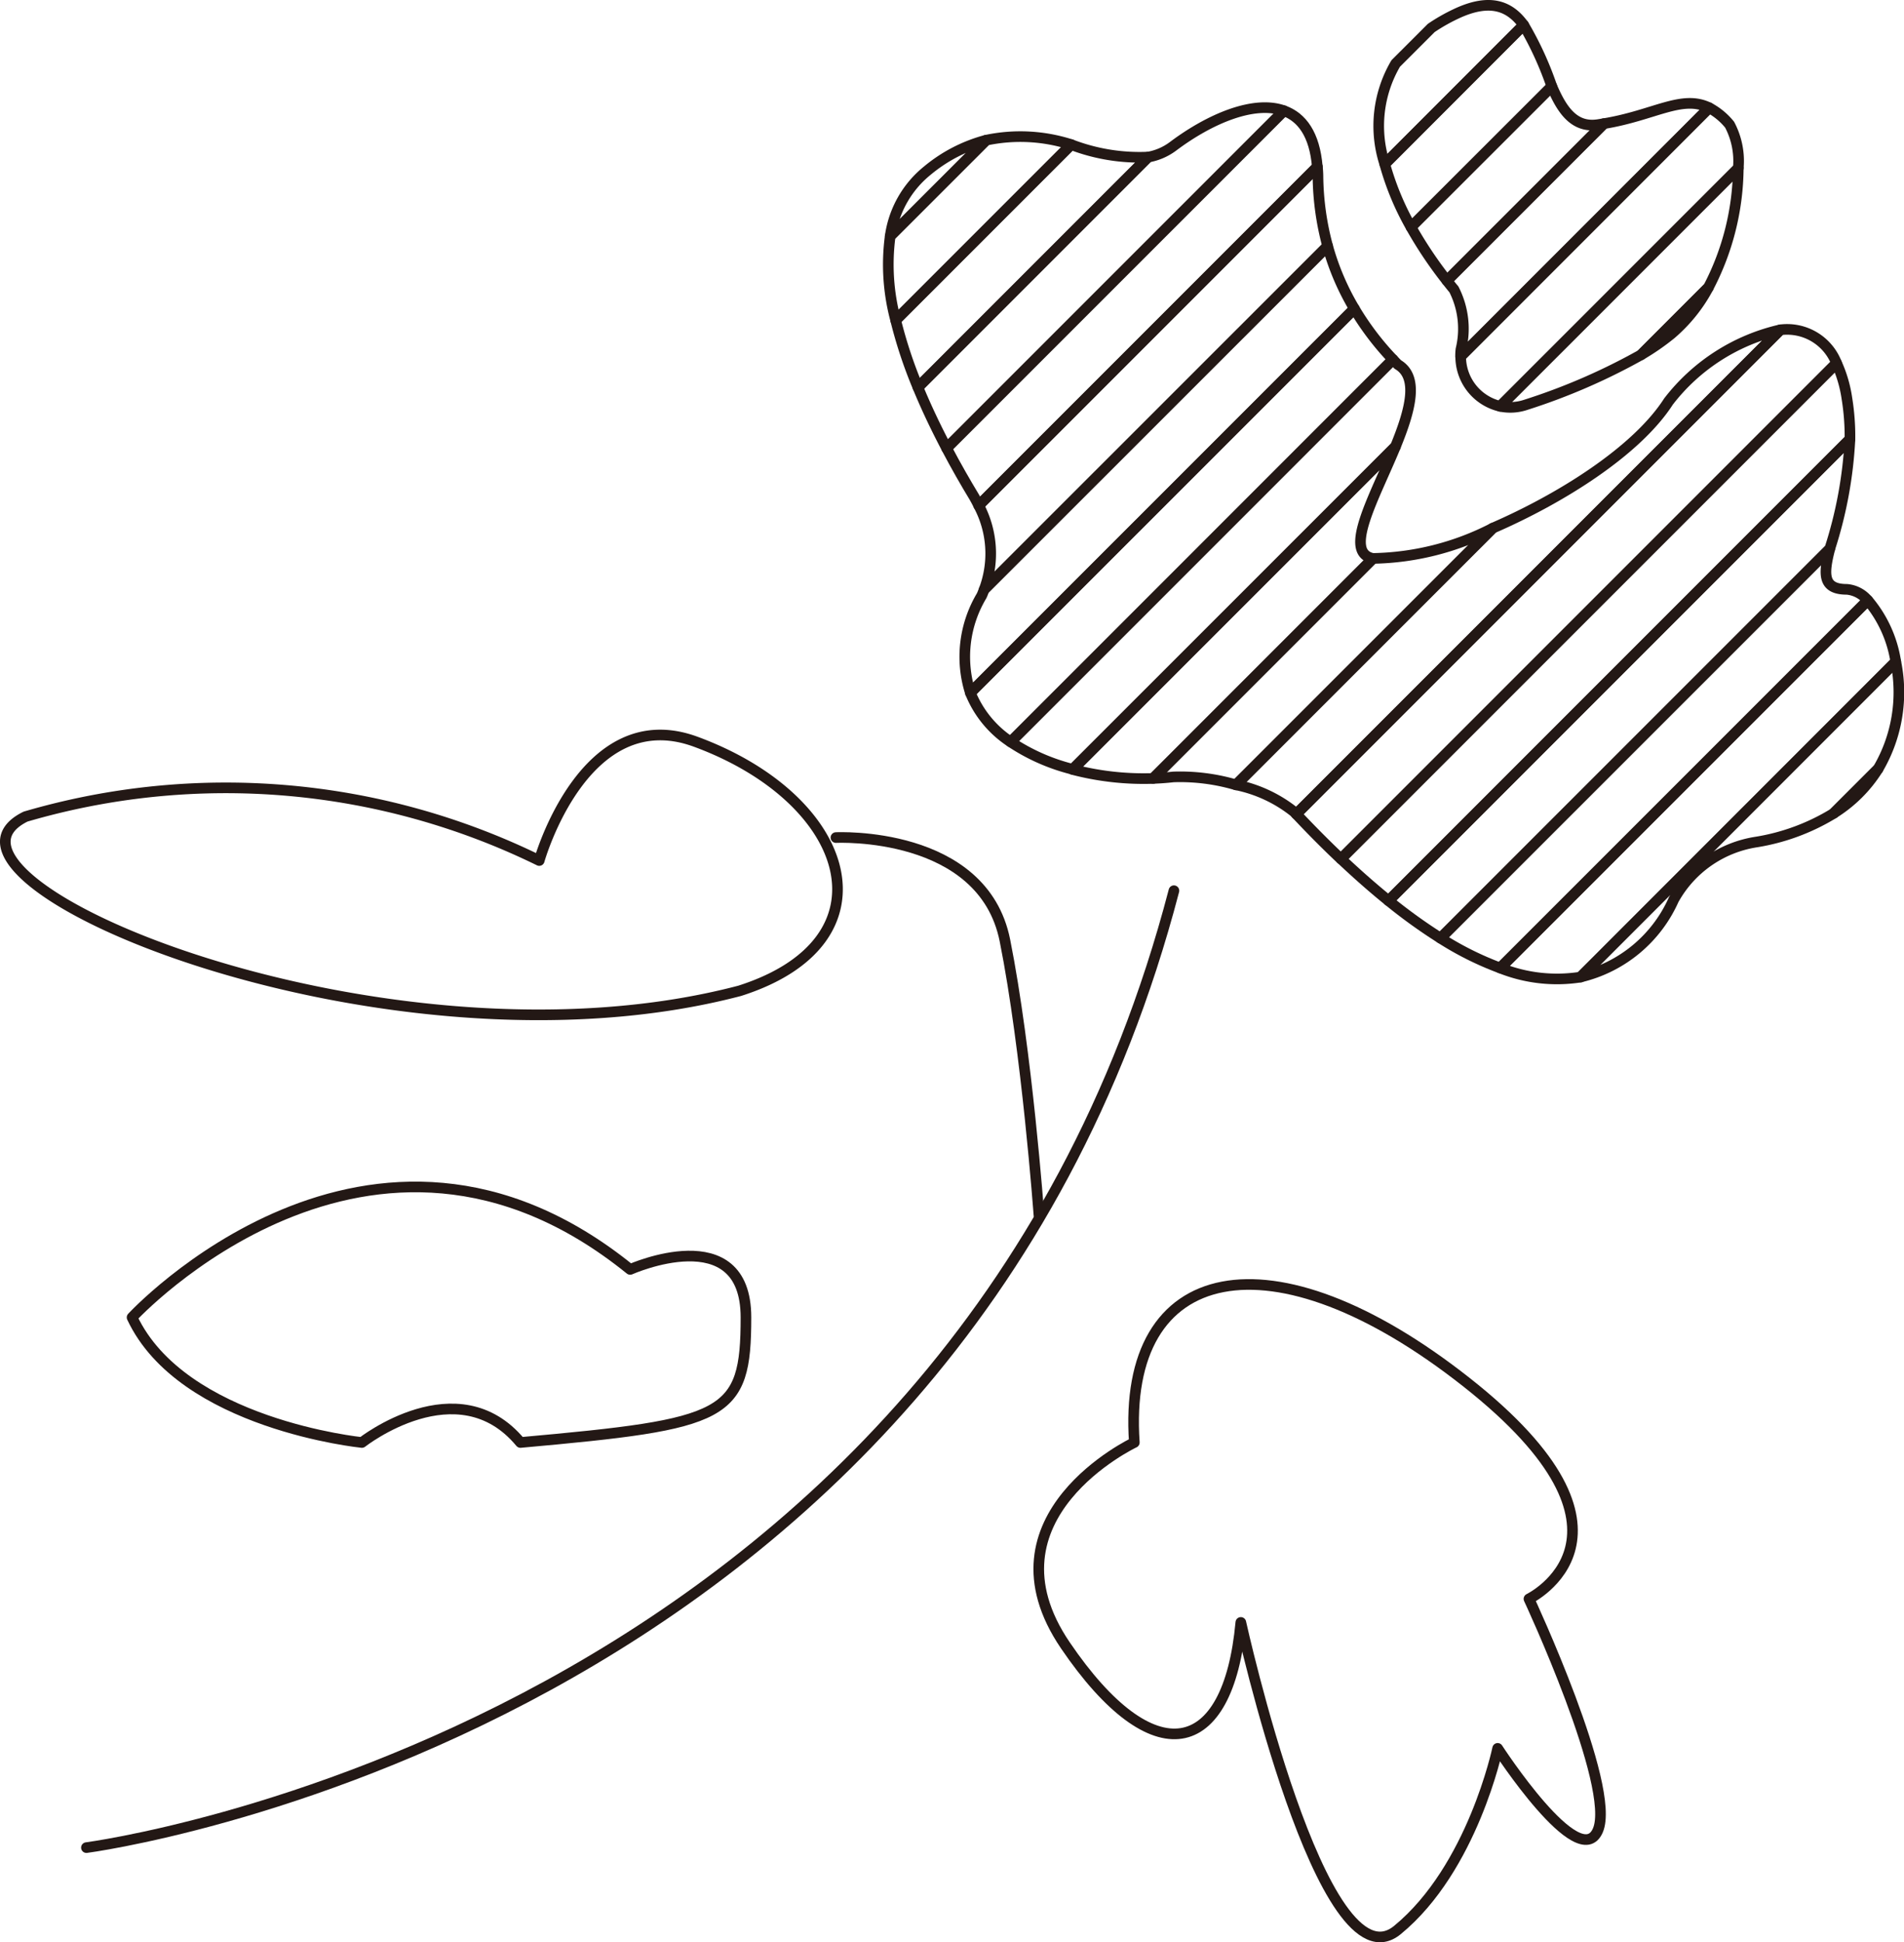 <svg xmlns="http://www.w3.org/2000/svg" width="62.698" height="63.935" viewBox="0 0 62.698 63.935">
  <defs>
    <style>
      .cls-1 {
        fill: none;
        stroke: #231815;
        stroke-linecap: round;
        stroke-linejoin: round;
        stroke-width: 0.35px;
      }
    </style>
  </defs>
  <g id="レイヤー_2" data-name="レイヤー 2">
    <g id="design">
      <g>
        <path class="cls-1" d="M2.846,60.82s28.552-3.709,35.811-31.5"/>
        <path class="cls-1" d="M34.212,40s-.394-5.411-1.12-9.041-5.565-3.388-5.565-3.388"/>
        <path class="cls-1" d="M22.914,24.418c-3.678-1.357-5.157,3.909-5.157,3.909A23.46,23.46,0,0,0,.842,26.881C-3.283,28.91,12.6,35.7,24.358,32.616,29.515,30.973,28.071,26.319,22.914,24.418Z"/>
        <path class="cls-1" d="M37.353,47.484s-5.156,2.438-2.269,6.681,5.363,3.729,5.776-.758c0,0,2.682,12.155,5.157,10.125s3.3-5.979,3.3-5.979,2.681,4.134,3.3,2.7-2.269-7.621-2.269-7.621,4.332-2.1-2.063-7.137S36.941,41.51,37.353,47.484Z"/>
        <path class="cls-1" d="M20.751,41.787s3.813-1.7,3.813,1.58-.619,3.506-7.426,4.117c-2.063-2.484-5.221,0-5.221,0S6,46.891,4.349,43.367C4.349,43.367,12.194,34.862,20.751,41.787Z"/>
        <g>
          <path class="cls-1" d="M50.25,13.324a20.418,20.418,0,0,0,3.792-1.645l2.214-2.215a8.625,8.625,0,0,0,.985-3.929L49.4,13.375A1.614,1.614,0,0,0,50.25,13.324Z"/>
          <path class="cls-1" d="M47.646,9.239,52.815,4.07c-.071.012-.14.025-.214.035-.777.106-1.174-.5-1.5-1.262L46.464,7.476A13.738,13.738,0,0,0,47.646,9.239Z"/>
          <path class="cls-1" d="M49.4,13.375l7.841-7.84a2.552,2.552,0,0,0-.285-1.43,2.2,2.2,0,0,0-.673-.557L48.1,11.735A1.682,1.682,0,0,0,49.4,13.375Z"/>
          <path class="cls-1" d="M47.877,9.526a2.849,2.849,0,0,1,.232,1.97,1.749,1.749,0,0,0-.013.239l8.187-8.187c-.9-.445-1.8.248-3.468.522L47.646,9.239C47.724,9.338,47.8,9.435,47.877,9.526Z"/>
          <path class="cls-1" d="M55.032,10.993a5.261,5.261,0,0,0,1.224-1.529l-2.214,2.215A7.852,7.852,0,0,0,55.032,10.993Z"/>
          <path class="cls-1" d="M30.534,5.619a3.376,3.376,0,0,0-1.22,2.155l3.16-3.159A5.052,5.052,0,0,0,30.534,5.619Z"/>
          <path class="cls-1" d="M35.273,4.76l-5.779,5.779a15.163,15.163,0,0,0,.734,2.212l7.579-7.58A6.289,6.289,0,0,1,35.273,4.76Z"/>
          <path class="cls-1" d="M32.474,4.615l-3.16,3.159a7.046,7.046,0,0,0,.18,2.765L35.273,4.76A5.459,5.459,0,0,0,32.474,4.615Z"/>
          <path class="cls-1" d="M42.279,3.645,31.171,14.753c.311.591.625,1.138.912,1.611.053.09.1.183.146.276L43.379,5.489C43.291,4.425,42.871,3.859,42.279,3.645Z"/>
          <path class="cls-1" d="M38.637,4.809a1.921,1.921,0,0,1-.83.362l-7.579,7.58c.288.7.614,1.375.943,2L42.279,3.645C41.3,3.293,39.852,3.9,38.637,4.809Z"/>
          <path class="cls-1" d="M43.718,8.1,32.409,19.405c-.029.07-.052.142-.087.211a3.911,3.911,0,0,0-.368,3.19L44.6,10.163A8.418,8.418,0,0,1,43.718,8.1Z"/>
          <path class="cls-1" d="M60.918,14.456,45.725,29.65a17.59,17.59,0,0,0,1.711,1.233L60.254,18.065A14.012,14.012,0,0,0,60.918,14.456Z"/>
          <path class="cls-1" d="M60.818,13.115a4.267,4.267,0,0,0-.341-1.163l-16.32,16.32c.548.519,1.069.974,1.568,1.378L60.918,14.456A7.757,7.757,0,0,0,60.818,13.115Z"/>
          <path class="cls-1" d="M60.818,19.4c-.793,0-.78-.48-.564-1.33L47.436,30.883a10.268,10.268,0,0,0,1.964.981l12.105-12.1A1.008,1.008,0,0,0,60.818,19.4Z"/>
          <path class="cls-1" d="M58.627,10.857,42.688,26.8q.762.809,1.469,1.476l16.32-16.32A1.747,1.747,0,0,0,58.627,10.857Z"/>
          <path class="cls-1" d="M61.842,25.313l-1.461,1.46A4.579,4.579,0,0,0,61.842,25.313Z"/>
          <path class="cls-1" d="M62.427,21.782,52.049,32.161a4.5,4.5,0,0,0,3.064-2.545,3.767,3.767,0,0,1,2.733-1.9,7.022,7.022,0,0,0,2.535-.941l1.461-1.46A4.985,4.985,0,0,0,62.427,21.782Z"/>
          <path class="cls-1" d="M61.505,19.759,49.4,31.864a5.029,5.029,0,0,0,2.649.3L62.427,21.782A4.093,4.093,0,0,0,61.505,19.759Z"/>
          <path class="cls-1" d="M45.952,14.7l-10.63,10.63a9.254,9.254,0,0,0,2.65.295l7.242-7.242C44.212,18.194,45.263,16.373,45.952,14.7Z"/>
          <path class="cls-1" d="M43.4,5.822c0-.116-.009-.226-.018-.333L32.229,16.64a3.372,3.372,0,0,1,.18,2.765L43.718,8.1A9.166,9.166,0,0,1,43.4,5.822Z"/>
          <path class="cls-1" d="M44.6,10.163,31.954,22.806a3.5,3.5,0,0,0,1.327,1.617L45.87,11.834A9.3,9.3,0,0,1,44.6,10.163Z"/>
          <path class="cls-1" d="M54.944,13.216c-1.049,1.631-3.538,3.194-5.792,4.171L40.7,25.835a4.528,4.528,0,0,1,1.915.89c.023.025.046.047.069.071L58.627,10.857A6.469,6.469,0,0,0,54.944,13.216Z"/>
          <path class="cls-1" d="M45.96,2.09A4.057,4.057,0,0,0,45.6,5.4L50.172.823c-.444-.61-1.088-.906-2.231-.364a6,6,0,0,0-.811.462Z"/>
          <path class="cls-1" d="M45.22,18.382l-.006,0-7.242,7.242q.339-.012.665-.049a6.529,6.529,0,0,1,2.067.262l8.448-8.448A8.945,8.945,0,0,1,45.22,18.382Z"/>
          <path class="cls-1" d="M46.031,12c-.053-.052-.107-.109-.161-.166L33.281,24.423a6.5,6.5,0,0,0,2.041.9L45.952,14.7C46.435,13.521,46.74,12.418,46.031,12Z"/>
          <path class="cls-1" d="M46.464,7.476,51.1,2.843a10.981,10.981,0,0,0-.926-2.02L45.6,5.4A9.106,9.106,0,0,0,46.464,7.476Z"/>
        </g>
      </g>
    </g>
  </g>
</svg>
